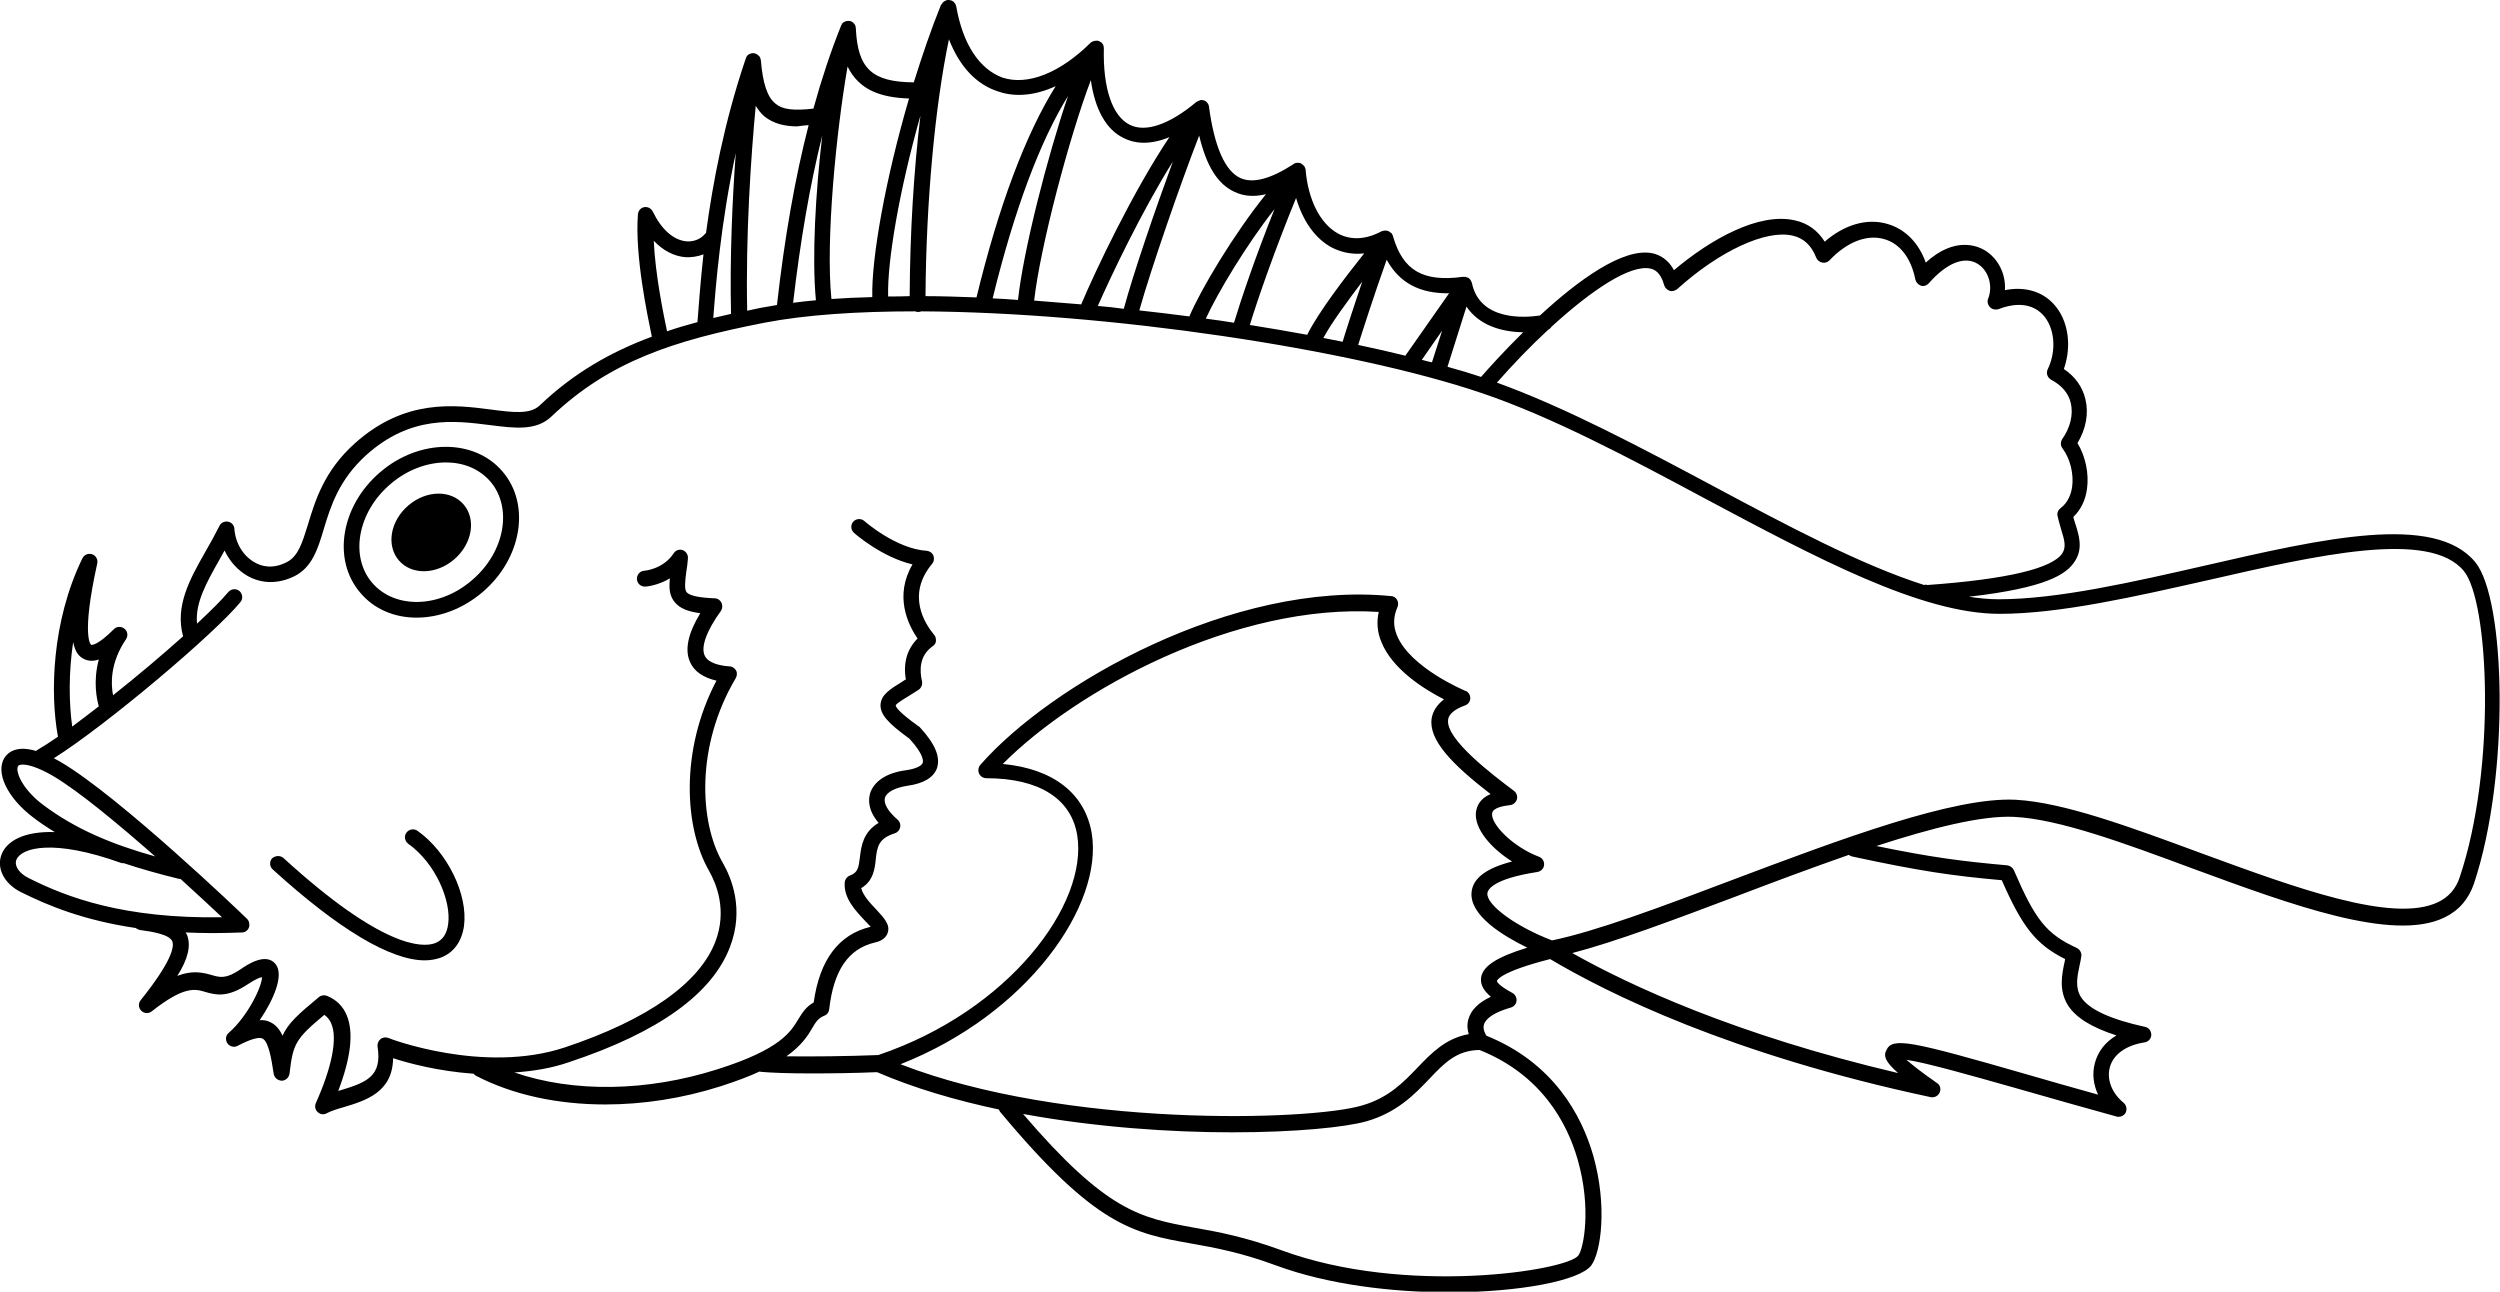 <?xml version="1.0" encoding="utf-8"?>
<!-- Generator: Adobe Illustrator 25.2.0, SVG Export Plug-In . SVG Version: 6.00 Build 0)  -->
<svg version="1.1" id="Layer_1" xmlns="http://www.w3.org/2000/svg" xmlns:xlink="http://www.w3.org/1999/xlink" x="0px" y="0px"
	 viewBox="0 0 789.3 407.8" style="enable-background:new 0 0 789.3 407.8;" xml:space="preserve">
<g>
	<path d="M131.5,195c7.1,0,14.6-2.7,20.9-8.1c12.4-10.6,15.2-27.7,6.2-38.1c-8.9-10.4-26.3-10.3-38.6,0.3c0,0,0,0,0,0
		c-12.4,10.6-15.2,27.7-6.2,38.1C118.2,192.4,124.6,195,131.5,195z M117.5,184c-7.1-8.3-4.6-22.3,5.7-31.1
		c5.3-4.6,11.7-6.9,17.6-6.9c5.5,0,10.5,2,14,6c7.1,8.3,4.6,22.3-5.7,31.1C138.9,192,124.7,192.4,117.5,184z"/>
	<path d="M146.4,159.3c4,4.7,2.7,12.4-3,17.3c-5.7,4.9-13.5,5-17.5,0.3s-2.7-12.4,3-17.3C134.6,154.7,142.4,154.6,146.4,159.3z"/>
	<path d="M89.5,270.9c31.3,28.6,43.9,28.3,47.8,26.9c2.4-0.9,3.8-2.9,4.2-6.1c1-7.2-3.9-19.1-12.6-25.3c-1.1-0.8-1.4-2.4-0.6-3.5
		c0.8-1.1,2.4-1.4,3.5-0.6c9.4,6.6,16,20.1,14.7,30c-0.7,5-3.3,8.6-7.5,10.1c-1.5,0.5-3.1,0.8-4.9,0.8c-10.8,0-27.2-9.8-48-28.7
		c-1-0.9-1.1-2.5-0.2-3.5C86.9,270.1,88.5,270,89.5,270.9z"/>
	<path d="M0.6,269.5c-1.9,4.4,0.6,9.5,6.1,12.2c8.6,4.3,19.9,8.9,36.2,11.3c0.3,0.3,0.8,0.5,1.2,0.6c4.5,0.6,9.4,1.5,10.3,3.6
		c0.7,1.8-0.4,6.6-10,18.6c-0.8,1-0.7,2.4,0.2,3.3c0.9,0.9,2.3,1,3.3,0.2c10.3-8.1,13.7-7.1,17-6.1c3.2,0.9,6.8,1.9,13.4-2.5
		c2.4-1.6,3.8-2.1,4.4-2.2c0.1,2.9-4.6,12.5-10.5,17.6c-1,0.8-1.1,2.3-0.4,3.3c0.7,1,2.1,1.4,3.2,0.8c4-2.1,6.7-2.9,7.9-2.3
		c1.9,1,2.8,6.4,3.5,11.1c0.2,1.2,1.2,2.1,2.5,2.2c1.3,0,2.3-1,2.5-2.2c1.1-9.5,1.9-11,11-18.6c1,0.7,1.7,1.6,2.2,2.8
		c2,4.7,0.2,13.7-4.9,25.1c-0.4,1-0.2,2.1,0.6,2.8c0.5,0.5,1.1,0.7,1.7,0.7c0.4,0,0.8-0.1,1.1-0.3c1.5-0.8,3.5-1.4,5.6-2
		c6.6-2,15.3-4.6,15.4-15.4c4.9,1.6,14.3,4.1,25.4,4.9c0.2,0.2,0.4,0.4,0.7,0.6c11.7,6.1,25.9,9.1,40.9,9.1
		c11.9,0,24.4-1.9,36.6-5.8c4.9-1.6,8.9-3.1,12.1-4.6c0.2,0,0.3,0.1,0.5,0.1c3,0.3,8.9,0.5,15.7,0.5c6.6,0,14.2-0.1,20.9-0.4
		c11.8,5.1,24.9,8.9,38.5,11.8c0.1,0.3,0.2,0.6,0.5,0.9c30,36,42,38.2,60.2,41.4c7.3,1.3,15.6,2.8,26.7,6.9
		c16.5,6.1,36.7,8.5,54.7,8.5c22.4,0,41.3-3.7,44.9-8.5c3.1-4.2,5.1-18.9,0.6-34.7c-3.6-12.5-12.4-29.2-33.7-37.8
		c-0.4-0.6-1.2-2.1-0.8-3.5c0.6-2.1,3.6-4,8.5-5.4c1-0.3,1.7-1.1,1.8-2.1c0.1-1-0.4-2-1.3-2.5c-4.8-2.6-4.9-3.7-4.9-3.8
		c0-0.1,0.7-2.8,16.8-6.9c18,10.7,56.8,30.1,120.2,43.6c1.2,0.2,2.3-0.4,2.8-1.5c0.5-1.1,0.1-2.4-0.9-3c-5.2-3.6-8-5.9-9.6-7.3
		c6.2,0.9,20.6,5,35.8,9.3c9,2.6,19.3,5.5,30.5,8.6c0.2,0.1,0.4,0.1,0.7,0.1c0.9,0,1.8-0.5,2.2-1.3c0.5-1,0.3-2.3-0.6-3.1
		c-3.8-3.1-5.4-7.4-4.4-11.2c1.1-4.1,5.1-7,11-7.9c1.2-0.2,2.1-1.2,2.1-2.4c0-1.2-0.8-2.3-2-2.5c-10.9-2.4-17.7-5.5-20.2-9.4
		c-1.9-3-1.2-6.5-0.4-10.2c0.2-0.9,0.4-1.8,0.5-2.6c0.2-1.1-0.4-2.2-1.4-2.7c-9.6-4.4-13.1-8.8-19.9-24.6c-0.4-0.8-1.2-1.4-2.1-1.5
		c-14.5-1.3-23.8-2.5-41.3-6.1c17.5-5.7,33.3-9.7,43.5-9.2c14.2,0.7,34.8,8.3,56.6,16.4c31,11.4,63,23.2,79.2,15.4
		c4.6-2.2,7.7-5.8,9.4-10.8c11.4-34.3,10-89.7,0.4-101.4c-12.8-15.6-48.1-7.5-85.5,1.1c-22.8,5.2-46.4,10.6-65,10.6
		c-3,0-6.1-0.3-9.4-0.8c24.5-2.8,30.8-7.1,33.4-11.1c2.8-4.1,1.3-8.5,0.2-12c-0.2-0.7-0.5-1.4-0.6-2.1c2.3-2.2,3.8-5.2,4.3-8.8
		c0.7-4.9-0.5-10.4-3-14.5c2.7-4.5,3.6-9.4,2.5-13.9c-0.9-3.8-3.2-7.1-6.8-9.5c2.6-7.4,1.4-15.6-3.3-20.6c-3.7-4-9.2-5.5-15.3-4.3
		c0.3-5.1-2.1-10-6.4-12.6c-2.2-1.3-9.4-4.5-18.6,3.9c-2.2-6.2-6.5-10.6-12.1-12.2c-6.4-1.9-13.6,0.2-19.8,5.6
		c-2.2-3.5-5.3-5.8-9.3-6.7c-11.4-2.7-26.7,5.9-38.3,15.7c-1.8-3.4-4.5-4.8-6.6-5.3c-9.3-2.1-23.8,8.6-35.7,19.6
		c-4.5,0.7-19,1.9-21.5-10.3c0-0.1-0.1-0.1-0.1-0.2c-0.1-0.2-0.1-0.3-0.2-0.5c-0.1-0.1-0.1-0.2-0.2-0.3c-0.1-0.1-0.2-0.3-0.4-0.4
		c-0.1-0.1-0.2-0.2-0.3-0.2c-0.1,0-0.1-0.1-0.2-0.1c-0.1,0-0.2,0-0.3-0.1c-0.1,0-0.3-0.1-0.4-0.1c-0.2,0-0.4,0-0.6,0
		c-0.1,0-0.1,0-0.2,0c-12.5,1.7-18.9-2-22-12.8c0,0,0,0,0-0.1c-0.1-0.3-0.3-0.6-0.5-0.9c-0.1-0.1-0.1-0.1-0.2-0.1
		c-0.1-0.1-0.3-0.3-0.5-0.4c-0.1,0-0.1,0-0.2-0.1c0,0-0.1-0.1-0.1-0.1c-0.1,0-0.2,0-0.2,0c-0.2-0.1-0.4-0.1-0.7-0.1
		c-0.1,0-0.2,0-0.3,0c-0.3,0-0.5,0.1-0.7,0.2c-0.1,0-0.1,0-0.2,0c-5,2.7-9.8,2.9-13.8,0.7c-5.6-3.1-9.4-10.6-10.2-20.1
		c0-0.1,0-0.1,0-0.1c-0.1-0.4-0.2-0.7-0.4-1c0,0,0,0,0,0c-0.2-0.2-0.4-0.4-0.6-0.6c-0.1,0-0.1,0-0.2-0.1c-0.1,0-0.1-0.1-0.2-0.2
		c-0.4-0.2-0.7-0.2-1.1-0.2c0,0-0.1,0-0.1,0c-0.4,0-0.9,0.1-1.2,0.4c-7.2,4.7-12.9,6.2-16.8,4.4c-4.8-2.2-8.2-9.8-9.9-22.5
		c0,0,0-0.1,0-0.1c-0.1-0.4-0.2-0.8-0.5-1.1c0,0-0.1-0.1-0.1-0.1c-0.1-0.2-0.3-0.3-0.5-0.5c-0.1-0.1-0.2-0.1-0.3-0.1
		c-0.1,0-0.1-0.1-0.1-0.1c0,0-0.1,0-0.1,0c-0.4-0.1-0.7-0.2-1.1-0.1c-0.1,0-0.1,0-0.2,0.1c-0.3,0.1-0.6,0.2-0.9,0.4
		c-0.1,0-0.1,0-0.2,0.1c-8.5,7.1-16,9.7-21,7.2c-5.5-2.7-8.5-11.5-8.2-24.1c0,0,0-0.1,0-0.1c0-0.4-0.1-0.9-0.3-1.2
		c0,0-0.1-0.1-0.1-0.1c-0.1-0.2-0.2-0.4-0.4-0.5c-0.2-0.1-0.3-0.2-0.5-0.3c0,0-0.1-0.1-0.1-0.1c0,0,0,0-0.1,0
		c-0.4-0.2-0.8-0.2-1.3-0.1c-0.1,0-0.2,0-0.2,0c-0.4,0.1-0.8,0.3-1.1,0.5c0,0,0,0-0.1,0.1c0,0,0,0,0,0c-9.6,9.5-19.8,13.6-27.8,11
		C309.2,21.8,304,14,301.9,2c0-0.1-0.1-0.2-0.1-0.3c-0.1-0.2-0.1-0.4-0.2-0.5c-0.1-0.1-0.2-0.2-0.3-0.4c-0.1-0.1-0.2-0.2-0.3-0.3
		c-0.1-0.1-0.3-0.2-0.4-0.2c-0.1-0.1-0.2-0.1-0.3-0.2c0,0-0.1,0-0.1,0c-0.1,0-0.3,0-0.5-0.1c-0.2,0-0.3,0-0.5,0c0,0-0.1,0-0.1,0
		c-0.1,0-0.2,0.1-0.3,0.1c-0.2,0.1-0.3,0.1-0.5,0.2c-0.1,0.1-0.2,0.2-0.3,0.2c-0.1,0.1-0.3,0.2-0.4,0.4c-0.1,0.1-0.2,0.3-0.3,0.4
		c0,0.1-0.1,0.2-0.2,0.2c-3.2,7.9-6,16.2-8.6,24.5c-13.2-0.1-17.7-4.3-18.3-17c0,0,0,0,0-0.1c0-0.3-0.1-0.6-0.2-0.9c0,0,0,0,0,0
		c-0.3-0.6-0.8-1.1-1.4-1.3c-0.3-0.1-0.6-0.1-0.9-0.1c0,0,0,0,0,0c0,0,0,0,0,0c-0.3,0-0.7,0.1-0.9,0.2c-0.1,0-0.1,0.1-0.2,0.1
		c-0.2,0.1-0.4,0.2-0.6,0.4c-0.1,0.1-0.2,0.2-0.2,0.4c-0.1,0.1-0.2,0.2-0.3,0.4c0,0,0,0,0,0.1c0,0,0,0,0,0c-3.2,8-6.1,16.7-8.7,26.1
		c-6.3,0.7-9.8,0.3-12-1.6c-2.6-2.1-4-6.5-4.6-13.8c0-0.1,0-0.1-0.1-0.2c0-0.2-0.1-0.4-0.1-0.5c0-0.1-0.1-0.2-0.2-0.3
		c-0.1-0.2-0.2-0.3-0.4-0.4c-0.1-0.1-0.2-0.2-0.2-0.2c-0.1-0.1-0.3-0.2-0.5-0.3c-0.1-0.1-0.2-0.1-0.4-0.1c0,0-0.1,0-0.1-0.1
		c-0.1,0-0.3,0-0.4,0c-0.1,0-0.2,0-0.3,0c0,0-0.1,0-0.1,0c-0.2,0-0.4,0.1-0.6,0.2c-0.1,0-0.2,0.1-0.3,0.1c-0.2,0.1-0.4,0.3-0.5,0.4
		c-0.1,0.1-0.2,0.1-0.2,0.2c-0.1,0.2-0.2,0.4-0.3,0.6c0,0.1-0.1,0.2-0.1,0.3c0,0,0,0,0,0C228.6,38.7,225,58,222.9,73.6
		c0,0.1-0.1,0.1-0.2,0.1c-1.3,1.7-3.6,2.7-6,2.5c-4.1-0.4-7.9-3.8-10.6-9.4c-0.5-1-1.6-1.6-2.7-1.4c-1.1,0.2-1.9,1.1-2,2.3
		c-1,13.2,3.1,32.3,4.4,38.6c0,0,0,0,0,0c-13.2,4.9-24.8,11.6-35.4,21.7c-3,2.9-8.5,2.2-15.4,1.3c-11.5-1.5-27.2-3.5-43,10.7
		c-9.7,8.7-12.5,18.1-14.8,25.7c-1.8,5.8-3.1,10-6.7,11.8c-4.5,2.3-8,1.3-10.2,0c-3.5-2-6-6-6.3-10.6c-0.1-1.1-0.9-2-2-2.2
		c-1.1-0.2-2.2,0.3-2.7,1.3c-1.4,2.8-2.9,5.5-4.4,8.1c-5,8.8-9.7,17.2-7.1,26.8c-6.6,5.9-14.5,12.6-22.1,18.6
		c-0.7-3.5-1-10.2,4.1-17.7c0.7-1.1,0.5-2.5-0.5-3.3c-1-0.8-2.5-0.8-3.4,0.2c-5.3,5.3-7,4.9-7.1,4.9c0,0-3.3-2.1,1.9-25.7
		c0.3-1.2-0.4-2.5-1.6-2.9c-1.2-0.4-2.5,0.1-3.1,1.3c-9.7,20-10.2,42.7-7.7,56.3c-2.5,1.7-4.8,3.2-6.7,4.3c-0.1,0.1-0.1,0.1-0.2,0.2
		c-6-1.8-8.7,0.3-9.9,2c-3.1,4.7,0.8,12.8,9,19c2.2,1.7,4.5,3.2,6.8,4.6C7.6,262.4,2.3,265.5,0.6,269.5z M7.2,241.4
		c1.7,0,4.7,0.8,9.4,3.5c8.2,4.8,20.9,15.4,32.4,25.5c-13.5-3.8-25-8.5-35.4-16.3c-6.9-5.2-8.8-10.8-7.9-12.2
		C5.8,241.6,6.3,241.4,7.2,241.4z M31.2,223c-2.9,2.3-5.8,4.4-8.4,6.4c-1-7.2-1.2-16.7,0.3-26.7c0.6,3.2,1.9,4.6,3.3,5.3
		c1.5,0.8,3.2,0.8,4.8,0.2C29.3,215.3,30.6,220.9,31.2,223z M222.1,80.3c-1,9-1.5,16.4-1.9,21.4c-3.3,0.9-6.5,1.8-9.6,2.9
		c-1.1-5.3-3.7-17.7-4.2-28.6c2.9,3.1,6.4,4.9,10,5.2C218.3,81.3,220.3,81,222.1,80.3z M232.3,48.3c-1.1,14.9-1.9,33.1-1.5,50.8
		c-1.9,0.4-3.7,0.9-5.6,1.3C226,89.9,227.5,70.9,232.3,48.3z M255.3,39.5c-4.3,16.7-7.6,35.5-10,56.8c-1.8,0.3-3.5,0.6-5.2,0.9
		c-1.4,0.3-2.8,0.6-4.2,0.9c-0.5-24,1.2-48.9,2.7-64.7c0.8,1.3,1.7,2.5,2.8,3.4c2.9,2.3,6.5,3.1,10.3,3.1
		C252.9,39.7,254.1,39.6,255.3,39.5z M257.6,94.8c-2.5,0.2-4.9,0.5-7.2,0.8c2.3-19.7,5.3-37.2,9.2-52.8
		C257.5,60.8,256.3,81.2,257.6,94.8z M287,31.1c-7.5,25.6-11.9,50.5-11.6,62.7c-4.4,0.1-8.7,0.3-12.9,0.6
		c-1.9-18.9,1.6-53.4,5.1-73.4C271.2,28.4,278,30.8,287,31.1z M280.4,93.6c-0.3-11.1,3.5-33.4,10.2-57.1c-2.1,17.3-3.3,37.1-3.4,57
		C284.9,93.6,282.7,93.6,280.4,93.6z M333.3,27.2c-9.5,15.2-18,37.8-25,66.7c-5.5-0.2-10.9-0.4-16.1-0.4c0.2-29.9,3-60.1,7.4-81.1
		c3.3,8.5,8.6,14.3,15.6,16.5C320.7,30.8,327,30.1,333.3,27.2z M313.4,94.2c6.8-27.8,14.9-49.5,23.8-63.9
		c-6.6,19.4-14.1,48.8-15.8,64.4C318.7,94.5,316.1,94.3,313.4,94.2z M369.2,43.3c-11.6,17.3-23.5,42.5-27.8,52.7c0,0,0,0.1,0,0.1
		c-5-0.4-10-0.8-14.9-1.2c1.9-16.9,11.1-51.7,17.9-69.6c1.3,9.3,4.9,15.7,10.4,18.3C357.9,45.2,362.7,46,369.2,43.3z M346.6,96.6
		c4.1-9.3,13.8-29.8,23.7-45.6c-5.7,15.5-12.5,35.4-15.5,46.5C352,97.1,349.3,96.8,346.6,96.6z M399.7,61.3
		c-10.1,12.5-20.6,30.1-24.2,38.6c-5.2-0.7-10.5-1.3-15.8-1.9c3.8-13.5,13-40,18.9-55.2c2.3,9.7,5.9,15.4,11.2,17.8
		C392.8,62,396,62.2,399.7,61.3z M380.7,100.6c3.7-8.1,12.8-23.3,21.7-34.6c-6.1,15.2-10.7,28.9-12.8,35.9
		C386.7,101.4,383.7,101,380.7,100.6z M430.7,80c-6.2,7.8-14.4,18.5-18,25.7c-5.9-1.1-11.9-2.1-18.1-3.1c2.4-7.9,7.8-23.5,14.6-40.1
		c2.1,7.2,6,12.8,11.2,15.6C422.9,79.4,426.4,80.5,430.7,80z M417.8,106.7c2.8-5.1,7.7-11.7,12.3-17.8c-3,8.8-5.6,16.9-6.2,19
		C421.9,107.5,419.9,107.1,417.8,106.7z M457.5,92.6l-13.8,19.7c-4.8-1.2-9.7-2.3-14.9-3.4c1.1-3.5,5.1-16,9-26.9
		C441.8,89.3,448.2,92.7,457.5,92.6z M448.9,113.6l6.4-9.2l-3.2,10C451.1,114.2,450,113.9,448.9,113.6z M480.9,104.9
		c-6.3,6.2-11.2,11.7-13.3,14.1c-3.3-1.1-6.9-2.2-10.6-3.2l6-19C466.9,102.6,473.8,104.8,480.9,104.9z M607.5,184.7
		c-19.8-6.3-43-18.6-67.1-31.5c-22.7-12.1-46.2-24.6-67.8-32.4c5.1-5.8,10.7-11.6,16.2-16.7c0.5-0.2,0.8-0.6,1.1-1
		c12.6-11.5,24.8-19.7,31.2-18.3c1.3,0.3,3.2,1.2,4.3,5.2c0.2,0.8,0.9,1.5,1.7,1.8c0.8,0.3,1.7,0,2.4-0.5
		c13.4-12.1,28.1-18.9,36.5-16.9c3.5,0.8,5.9,3.1,7.4,6.9c0.3,0.8,1,1.4,1.9,1.6c0.9,0.2,1.7-0.1,2.3-0.7c5.5-5.8,11.8-8.3,17.3-6.7
		c5,1.4,8.5,6.1,9.8,12.7c0.2,0.9,0.9,1.7,1.8,2c0.9,0.3,1.9-0.1,2.5-0.8c5.5-6.3,11.2-8.7,15.4-6.1c3.4,2.1,4.9,6.9,3.3,11
		c-0.4,0.9-0.1,2,0.6,2.7c0.7,0.7,1.7,0.9,2.7,0.6c5.9-2.3,10.8-1.6,14,1.8c3.7,4,4.4,11.2,1.5,17.2c-0.6,1.2-0.1,2.6,1.1,3.3
		c3.4,1.8,5.5,4.3,6.2,7.4c0.8,3.5-0.1,7.6-2.7,11.3c-0.6,0.9-0.6,2.1,0.1,3c2.4,3.2,3.6,8.1,3,12.2c-0.3,2-1.2,4.8-3.6,6.6
		c-0.8,0.6-1.2,1.5-1,2.5c0.3,1.3,0.7,2.7,1.1,4.1c1.1,3.5,1.7,5.7,0.4,7.7c-3.2,4.8-17.6,8.2-42.6,10
		C608.1,184.5,607.8,184.6,607.5,184.7z M599.3,338.8c-51.4-12.1-84.8-27.7-102.9-37.9c13.8-3.6,32.4-10.6,52-18
		c11.5-4.4,23.6-8.9,35.3-13c0.3,0.2,0.6,0.4,1,0.5c21.8,4.7,31.7,6.1,47.3,7.5c6.5,14.8,10.8,20.3,20,24.9c0,0.2-0.1,0.4-0.1,0.6
		c-0.9,4.1-2,9.2,1,14c2.5,3.9,7.5,7,15.3,9.5c-3.5,2.1-5.8,5-6.8,8.7c-0.9,3.3-0.5,6.8,1,10c-8.4-2.3-16.2-4.6-23.2-6.6
		c-35.8-10.3-41.7-11.6-43.6-7.5C594.5,333.4,595.4,335.4,599.3,338.8z M323,351.7c22.9,4.2,46.5,5.8,66,5.8c20,0,35.8-1.6,42.5-3.5
		c9.6-2.8,15-8.4,19.7-13.3c4.8-5.1,8.7-9.1,15.9-9.2c19.6,7.8,27.7,23.1,31,34.6c4.4,15.3,1.9,28.1,0.2,30.3
		c-3.6,4.8-54.6,12.8-93.8-1.7c-11.5-4.2-20-5.8-27.5-7.1C360,384.5,349.4,382.5,323,351.7z M284.3,336c40.3-15.9,64-50.2,60.4-72.8
		c-2.1-12.7-12.2-20.5-28.1-22c23.2-23.4,73.7-50.9,118.7-48c-0.7,3.1-0.5,6.3,0.8,9.4c3.4,8.7,13.7,15.1,19.8,18.2
		c-2.2,1.7-3.5,3.7-3.9,6c-1,6.8,6.3,14.4,18.6,23.9c-3.3,1.4-4.3,3.7-4.6,5.6c-0.7,5.2,4.7,11.5,11.4,15.7
		c-8.2,2.1-12.4,5.3-12.8,9.7c-0.7,7.4,10.2,13.9,17.6,17.5c-9.8,3-14.1,5.9-14.6,9.5c-0.3,2.4,1.1,4.3,3.1,6
		c-3.9,1.8-6.3,4.2-7.1,7.1c-0.5,1.7-0.3,3.3,0.1,4.7c-7.2,1.3-11.7,5.9-16.1,10.5c-4.5,4.7-9.2,9.6-17.5,12
		C413.9,353.9,336.4,356.2,284.3,336z M59.1,295.3c-0.1-0.3-0.3-0.6-0.5-0.9c2.7,0.1,5.6,0.2,8.6,0.2c2.9,0,6-0.1,9.2-0.2
		c1,0,1.9-0.7,2.2-1.6s0.1-2-0.6-2.7c-1.6-1.6-40.4-38.7-58.8-49.5c-0.8-0.5-1.5-0.8-2.2-1.2c16.8-10.6,50.8-39.4,58.9-49.3
		c0.9-1.1,0.7-2.6-0.3-3.5c-1.1-0.9-2.6-0.7-3.5,0.3c-2,2.4-5.5,5.9-9.9,10c-0.6-6.6,2.9-12.8,7.2-20.4c0.5-0.9,1-1.8,1.5-2.7
		c1.6,3.4,4.1,6.2,7.2,8c4.6,2.6,9.8,2.6,14.9,0.1c5.5-2.8,7.3-8.4,9.2-14.8c2.2-7.3,4.8-15.6,13.4-23.4c14.1-12.7,27.9-10.9,39-9.5
		c7.9,1,14.7,1.9,19.5-2.7c18.3-17.4,38.5-24,67.2-29.6c12.9-2.5,29.3-3.6,47.6-3.6c0.3,0.1,0.6,0.2,1,0.2c0.4,0,0.7-0.1,1-0.2
		c58.6,0.3,135.6,11.8,176.9,25.8c22.2,7.5,46.8,20.6,70.5,33.3c35.1,18.7,68.2,36.4,93,36.4c19.2,0,43-5.5,66.1-10.7
		c34.2-7.8,69.7-16,80.5-2.8c7.9,9.6,10.3,62-1.3,96.6c-1.2,3.7-3.5,6.3-6.8,7.9c-14.3,6.9-45.3-4.6-75.3-15.6
		c-22.2-8.2-43.1-15.9-58.1-16.7c-19.5-1-55.2,12.4-89.7,25.4c-22.1,8.4-43,16.2-56.7,19c-11.3-4.3-20.8-11.2-20.4-14.9
		c0.1-1,1.5-4.5,15.8-6.7c1.1-0.2,2-1.1,2.1-2.2c0.1-1.1-0.5-2.2-1.6-2.6c-8.2-3.1-15.3-10.3-14.8-13.7c0.2-1.9,4-2.4,5.6-2.6
		c1-0.1,1.9-0.8,2.2-1.8c0.3-1-0.1-2.1-0.9-2.7c-6.5-4.9-21.7-16.3-20.8-22.5c0.2-1.7,2-3.3,5.4-4.5c1-0.4,1.6-1.3,1.6-2.3
		c0-1-0.6-2-1.6-2.3c-0.2-0.1-17.5-7.3-21.6-17.6c-1.2-3-1.1-5.8,0.2-8.8c0.3-0.7,0.3-1.6-0.1-2.3c-0.4-0.7-1.1-1.2-1.9-1.2
		c-49.9-4.9-107.4,27.8-129.7,53.3c-0.6,0.7-0.8,1.8-0.4,2.7c0.4,0.9,1.3,1.5,2.3,1.5c16.6,0,26.8,6.4,28.7,18
		c3.5,21.7-21.4,55.4-62.8,69.4c-9.8,0.4-21.2,0.5-29,0.4c4.9-3.5,6.8-6.6,8.2-9c1.1-1.9,1.8-3,3.7-3.8c0.9-0.3,1.5-1.1,1.6-2.1
		c1.4-12.2,6-19,14.3-21c0.9-0.2,3.5-0.8,4.2-3.2c0.8-2.5-1.3-4.7-3.6-7.2c-1.9-2-4.2-4.4-4.8-6.8c3.8-2.2,4.3-6.1,4.6-9.1
		c0.4-3.8,0.8-6.6,6-8.2c0.9-0.3,1.5-1,1.7-1.9c0.2-0.9-0.1-1.8-0.8-2.4c-3-2.6-4.5-5.1-4-6.9c0.5-1.8,3.2-3.2,7-3.8
		c5.2-0.7,8.3-2.6,9.4-5.5c1.2-3.5-0.5-7.7-5.4-13c-0.1-0.1-0.2-0.2-0.4-0.3c-6.6-4.7-7.2-6.2-7.2-6.6c0.2-0.6,2.7-2.1,4.5-3.2
		c0.8-0.5,1.7-1.1,2.7-1.7c0.9-0.6,1.3-1.7,1.1-2.7c-0.8-3.4-0.9-8.1,3.4-11.1c0.6-0.4,1-1,1-1.7s-0.1-1.4-0.6-1.9
		c-2.9-3.5-8.8-12.6-0.6-22.4c0.6-0.7,0.7-1.7,0.4-2.6c-0.4-0.9-1.2-1.4-2.1-1.5c-9.7-0.6-19.6-9.3-19.7-9.4c-1-0.9-2.6-0.8-3.5,0.2
		c-0.9,1-0.8,2.6,0.2,3.5c0.4,0.4,8.8,7.7,18.5,10c-5.8,9.9-1.5,18.9,1.6,23.4c-3.3,3.3-4.6,7.7-3.7,12.9c-0.4,0.2-0.8,0.5-1.1,0.7
		c-3.9,2.4-6.7,4.1-6.9,7.3c-0.1,3,2.2,5.7,9.1,10.7c4.7,5.1,4.4,7.2,4.2,7.7c-0.4,1-2.4,1.9-5.4,2.3c-6,0.8-10,3.5-11.2,7.3
		c-0.6,2.2-0.6,5.4,2.7,9.3c-4.9,2.9-5.5,7.4-5.9,10.8c-0.4,3.4-0.7,4.9-3.1,5.8c-0.9,0.3-1.6,1.2-1.7,2.2c-0.4,5,3.5,9,6.3,12
		c0.6,0.6,1.3,1.4,1.9,2c-10.1,2.4-16.1,10.4-18,23.9c-2.5,1.4-3.6,3.3-4.8,5.2c-2.4,4-5.6,9.6-25.6,15.9c-22.3,7.1-45.5,7.4-64.1,1
		c5.8-0.4,11.7-1.3,17.4-3.3c28-9.3,45.1-21.5,50.7-36.4c4.5-11.8,0.5-21.6-2.3-26.5c-7.5-12.9-8.5-37.1,4.1-58.3
		c0.4-0.7,0.5-1.7,0.1-2.4s-1.2-1.3-2-1.3c-3-0.2-6.8-1-7.9-3.4c-1.3-2.7,0.6-7.9,5.1-14.1c0.5-0.7,0.6-1.7,0.2-2.6
		c-0.4-0.8-1.2-1.4-2.2-1.4c-4.9-0.2-7.8-0.8-8.8-1.9c-0.8-1-0.5-3.5-0.1-6.6c0.2-1.2,0.4-2.6,0.5-4.1c0.1-1.1-0.6-2.2-1.6-2.6
		c-1.1-0.4-2.3,0-2.9,1c-3.4,5.1-9.3,5.5-9.3,5.5c-1.4,0.1-2.4,1.3-2.3,2.7c0.1,1.4,1.3,2.4,2.7,2.3c0.2,0,3.9-0.3,7.7-2.6
		c-0.3,3-0.2,5.5,1.6,7.6c1.5,1.8,4,2.9,8,3.4c-3.9,6.4-5,11.6-3.2,15.5c1.3,2.9,4.1,4.8,8.3,5.8c-11.6,22.1-10.1,46.6-2.3,60.1
		c2.3,4.1,5.7,12.4,2,22.2c-5,13.2-21.5,24.8-47.6,33.5c-25.6,8.5-55.4-2.8-55.7-3c-0.8-0.3-1.8-0.2-2.5,0.4c-0.7,0.6-1,1.5-0.9,2.3
		c1.5,9.4-3.4,11.3-11.6,13.8c-0.3,0.1-0.6,0.2-0.8,0.2c4-10.5,4.9-18.4,2.7-23.8c-1.2-2.9-3.3-5-6.3-6.2c-0.8-0.3-1.8-0.2-2.5,0.4
		c-6.4,5.3-9.7,8.2-11.5,12.2c-0.9-2-2.1-3.4-3.7-4.2c-1.1-0.6-2.3-0.8-3.5-0.7c4.3-6.3,7.7-14.1,5.1-17.6c-3-4-9.1,0.1-11.1,1.5
		c-4.7,3.2-6.6,2.6-9.3,1.8c-3.2-0.9-6.2-1.4-10.7,0.3C59.4,302.7,60.3,298.6,59.1,295.3z M5.2,271.4c1.6-3.8,11.7-6.6,32.9,1
		c0.3,0.1,0.6,0.2,0.9,0.1c5.4,1.8,11.1,3.4,17.2,4.9c0.3,0.1,0.5,0.1,0.8,0.1c5.3,4.8,9.9,9.1,13.1,12.1
		C39,290.1,21.1,283.3,9,277.2C6,275.7,4.4,273.3,5.2,271.4z"/>
</g>
</svg>
